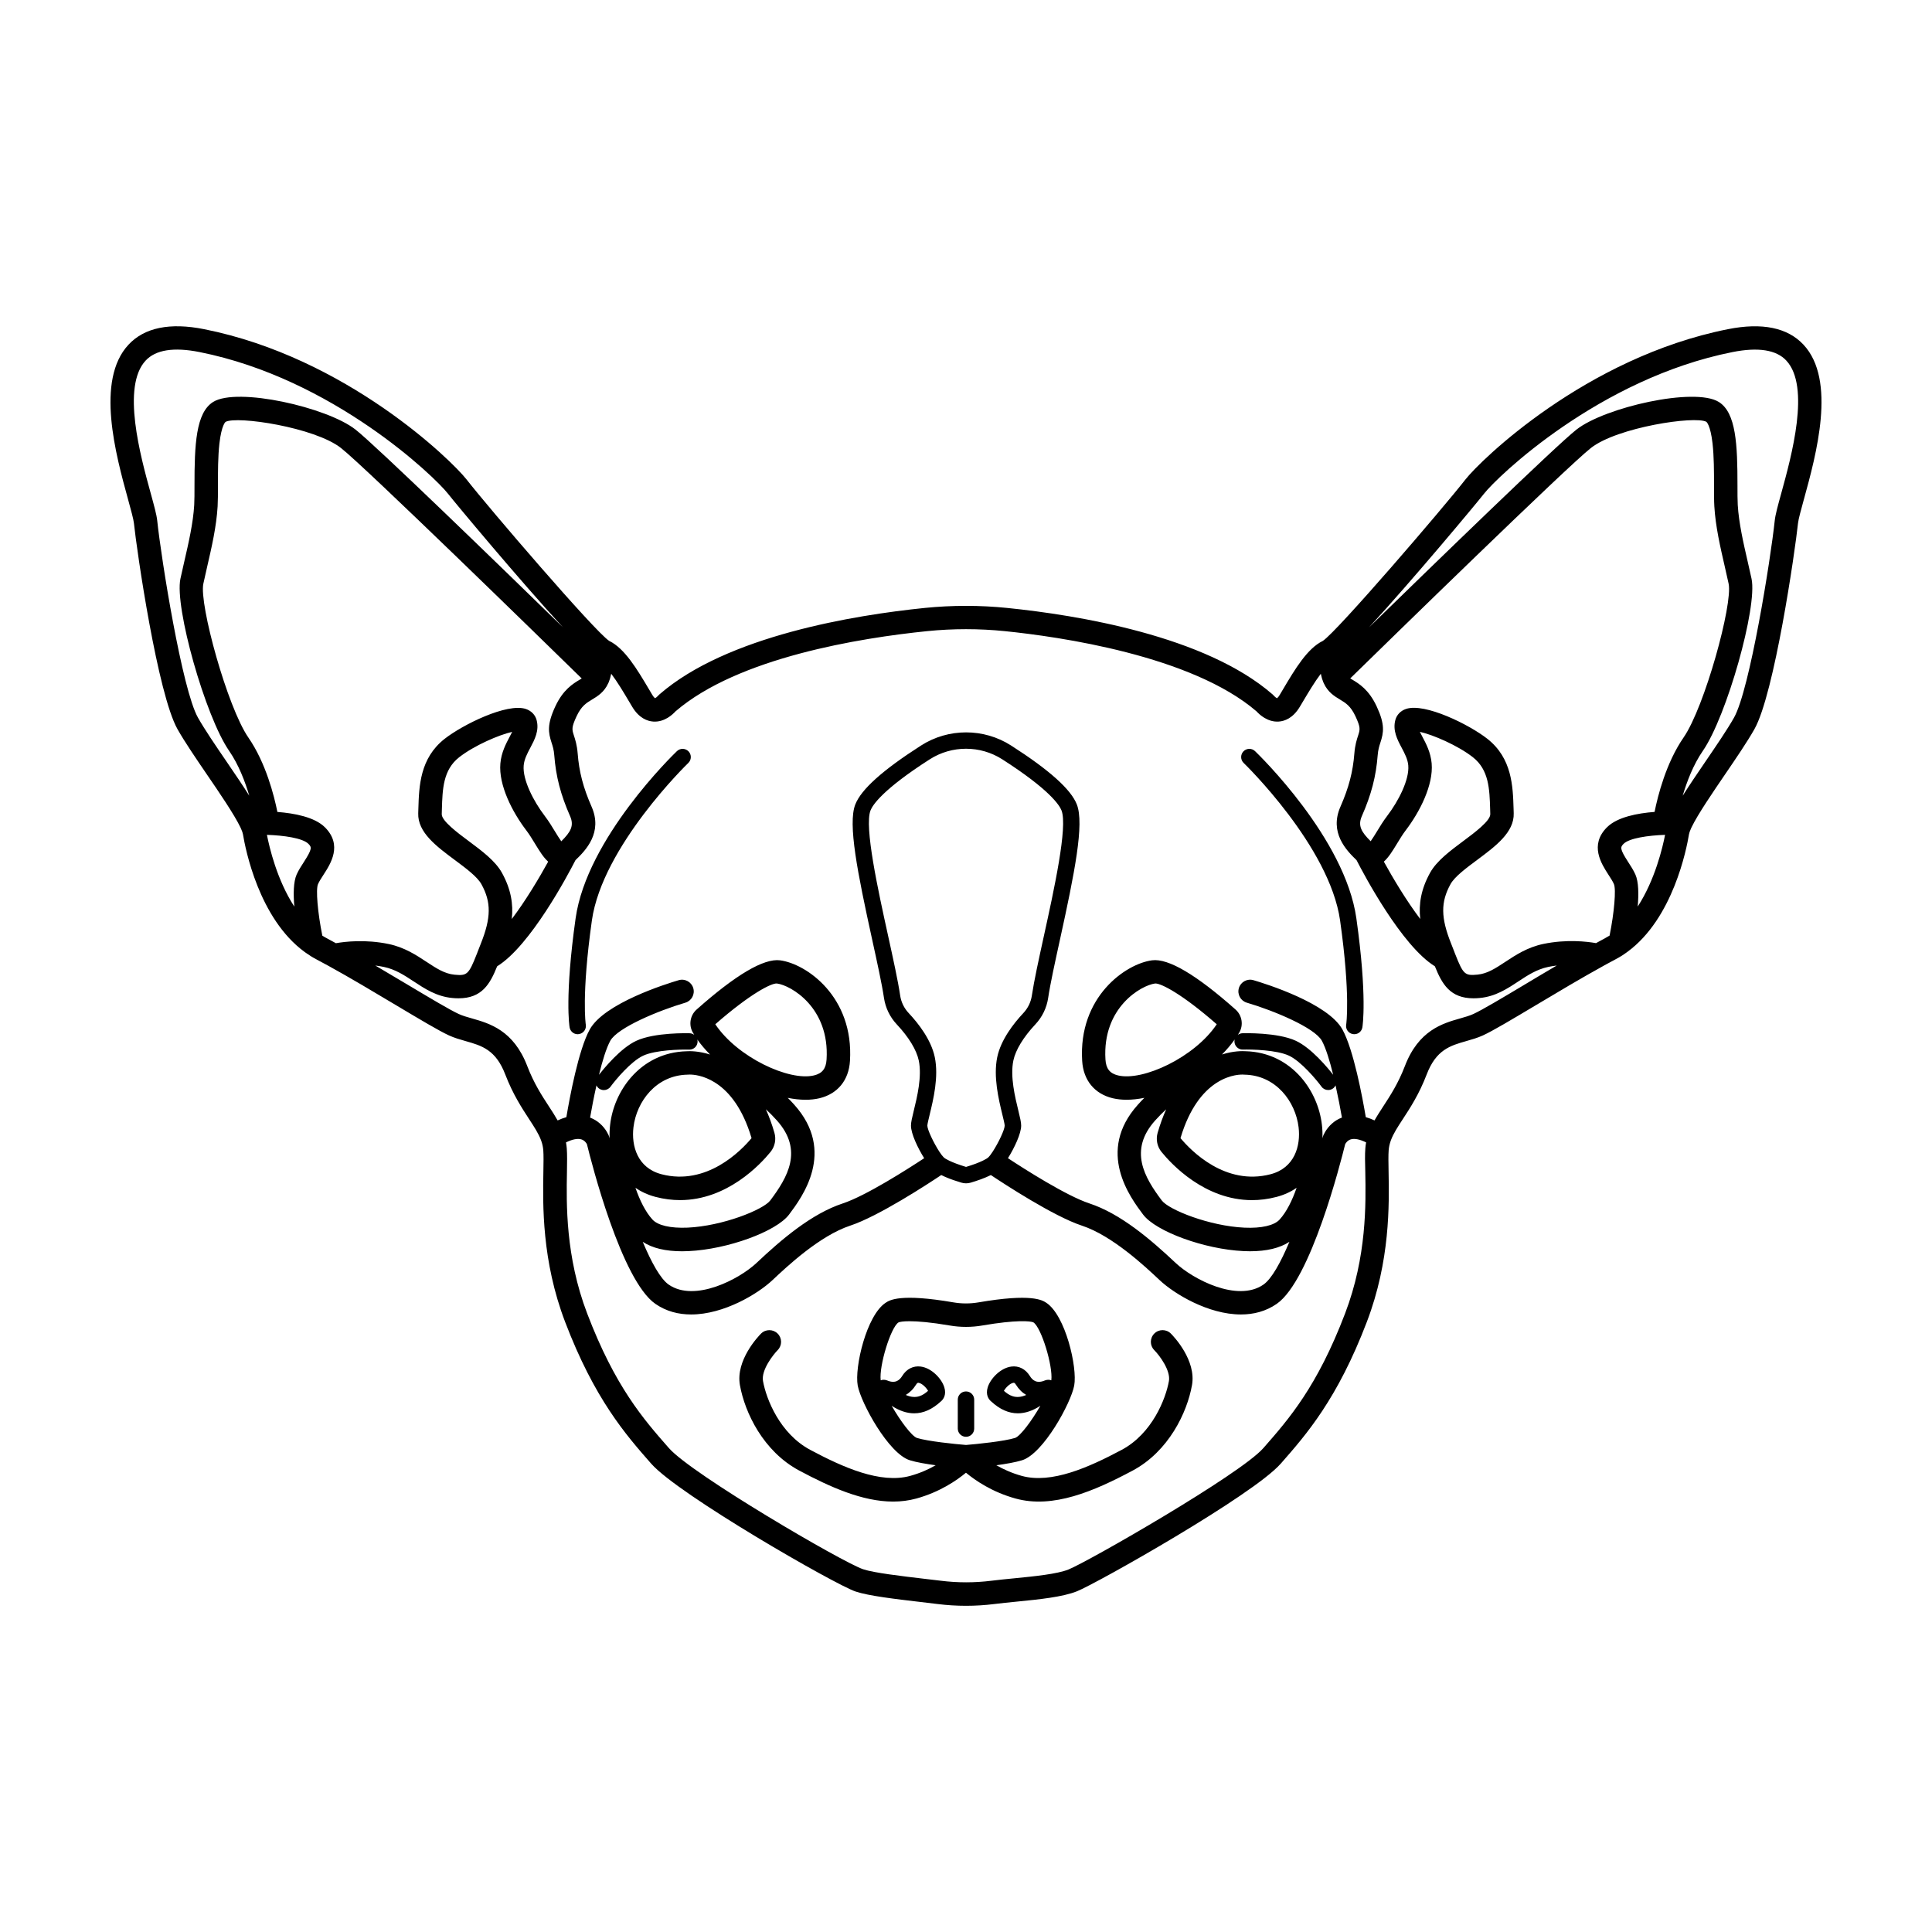 <?xml version="1.0" encoding="UTF-8"?>
<!-- Uploaded to: SVG Repo, www.svgrepo.com, Generator: SVG Repo Mixer Tools -->
<svg fill="#000000" width="800px" height="800px" version="1.1" viewBox="144 144 512 512" xmlns="http://www.w3.org/2000/svg">
 <path d="m297.09 418.08c-1.039 0-1.953-0.746-2.137-1.805-0.055-0.324-1.336-8.184 1.594-28.934 2.984-21.156 25.871-43.348 26.848-44.281 0.867-0.832 2.242-0.801 3.074 0.059 0.832 0.867 0.805 2.242-0.059 3.074-0.227 0.215-22.781 22.094-25.555 41.75-2.805 19.895-1.621 27.527-1.613 27.598 0.195 1.184-0.605 2.301-1.785 2.5-0.125 0.027-0.246 0.039-0.367 0.039zm207.95-1.805c0.055-0.324 1.336-8.184-1.594-28.934-2.984-21.156-25.871-43.348-26.848-44.281-0.867-0.832-2.242-0.805-3.074 0.059-0.832 0.867-0.805 2.242 0.059 3.074 0.227 0.215 22.781 22.094 25.555 41.75 2.805 19.895 1.621 27.527 1.613 27.594-0.203 1.184 0.59 2.309 1.773 2.508 0.125 0.02 0.246 0.031 0.371 0.031 1.047 0.008 1.965-0.742 2.144-1.801zm-45.152 94.812c-1.289 7.269-6.191 17.547-15.73 22.637-10.246 5.465-21.109 10.152-31.055 7.394-6.168-1.707-10.617-4.758-13.113-6.832-2.5 2.074-6.953 5.125-13.113 6.832-2.023 0.559-4.098 0.816-6.184 0.816-8.16 0-16.711-3.859-24.875-8.211-9.539-5.09-14.434-15.367-15.73-22.637-1.188-6.613 4.898-12.965 5.594-13.668 1.203-1.211 3.176-1.219 4.394-0.012 1.219 1.211 1.223 3.176 0.012 4.394-1.168 1.195-4.402 5.262-3.883 8.191 0.848 4.746 4.445 13.934 12.535 18.246 8.676 4.629 18.609 9.062 26.477 6.887 2.648-0.73 4.914-1.762 6.746-2.816-2.523-0.344-5.113-0.781-6.84-1.324-5.648-1.754-12.957-15.18-13.816-19.789-0.887-4.801 2.312-18.633 7.418-21.961 1.047-0.691 3.859-2.516 17.965-0.09 2.188 0.371 4.41 0.371 6.606 0 14.102-2.422 16.902-0.594 17.961 0.09 5.109 3.332 8.309 17.16 7.418 21.961-0.855 4.609-8.168 18.043-13.816 19.789-1.723 0.535-4.301 0.984-6.82 1.324 1.84 1.047 4.098 2.086 6.727 2.816 7.863 2.18 17.793-2.262 26.477-6.887 8.098-4.316 11.688-13.508 12.535-18.246 0.488-2.742-2.402-6.699-3.883-8.191-1.211-1.219-1.203-3.18 0.012-4.394s3.188-1.203 4.394 0.012c0.699 0.703 6.781 7.051 5.59 13.668zm-59.891 15.844c2.856-0.23 10.102-0.961 13.02-1.867 1.414-0.504 4.418-4.555 6.691-8.516-2.035 1.328-4.027 1.996-5.969 1.996-2.43 0-4.781-1.043-7.043-3.129l-0.156-0.137c-0.457-0.418-1.422-1.582-0.781-3.641 0.742-2.363 3.438-5.129 6.266-5.488 1.977-0.258 3.754 0.66 4.887 2.488 0.605 0.977 1.676 2.168 3.977 1.203 0.051-0.02 0.102-0.035 0.156-0.055 0.535-0.18 1.09-0.168 1.566 0.012 0.465-3.793-2.637-13.977-4.742-15.352-0.746-0.371-4.578-0.715-13.516 0.82-2.887 0.5-5.812 0.5-8.699 0-5.043-0.863-8.457-1.129-10.621-1.129-1.676 0-2.594 0.16-2.938 0.328-2.07 1.355-5.168 11.539-4.699 15.332 0.48-0.18 1.031-0.191 1.566-0.012 0.055 0.02 0.105 0.035 0.156 0.055 2.293 0.961 3.367-0.223 3.981-1.203 1.129-1.832 2.906-2.742 4.883-2.488 2.832 0.352 5.527 3.125 6.266 5.488 0.641 2.055-0.324 3.223-0.781 3.641l-0.156 0.137c-2.262 2.086-4.613 3.129-7.043 3.129-1.945 0-3.93-0.664-5.969-1.996 2.273 3.965 5.281 8.016 6.695 8.523 2.902 0.898 10.141 1.633 13.004 1.859zm-10.051-14.344c-0.406-0.766-1.512-1.926-2.449-2.117-0.207-0.035-0.383-0.074-0.719 0.457-0.754 1.219-1.688 2.137-2.746 2.746 2.871 1.277 4.664 0.023 5.914-1.086zm23.27-1.652c-0.336-0.539-0.508-0.504-0.719-0.465-0.938 0.191-2.035 1.355-2.449 2.117 1.25 1.102 3.043 2.363 5.914 1.09-1.059-0.609-1.992-1.527-2.746-2.742zm-11.043 11.656v-7.672c0-1.199-0.973-2.176-2.176-2.176s-2.176 0.973-2.176 2.176v7.672c0 1.199 0.973 2.176 2.176 2.176 1.203 0.004 2.176-0.969 2.176-2.176zm219.87-246.24c-0.73 2.684-1.438 5.219-1.547 6.273-0.777 7.418-6.281 45.297-11.566 54.629-1.918 3.387-4.906 7.766-7.793 12-3.125 4.586-7.195 10.535-8.832 13.941 0 0.004-0.004 0.012-0.012 0.023-0.074 0.156-0.141 0.301-0.207 0.449 0 0.004 0 0.012-0.004 0.02-0.262 0.578-0.422 1.059-0.484 1.422-0.637 3.859-4.219 22.289-16.309 31.137-0.07 0.055-0.137 0.105-0.211 0.152-0.918 0.672-1.891 1.281-2.906 1.812-0.977 0.516-1.977 1.059-3.004 1.617-0.023 0.012-0.047 0.023-0.059 0.035-0.086 0.051-0.176 0.102-0.266 0.152-5.793 3.195-12.137 6.977-17.844 10.387-6.348 3.785-11.359 6.777-13.969 7.977-1.441 0.664-2.957 1.094-4.418 1.512-4.301 1.223-8.02 2.289-10.539 8.887-1.988 5.188-4.375 8.844-6.289 11.77-1.387 2.117-2.508 3.844-3.168 5.602-0.023 0.082-0.051 0.156-0.082 0.23-0.273 0.789-0.453 1.582-0.523 2.434-0.102 1.336-0.07 3.352-0.023 5.672 0.16 8.828 0.43 23.598-5.758 39.824-7.805 20.453-16.051 29.859-22.68 37.418l-0.152 0.168c-7.301 8.328-48.758 31.727-53.984 33.812-3.84 1.535-10.004 2.152-15.977 2.742-2.102 0.211-4.086 0.402-5.949 0.641-2.484 0.312-4.988 0.465-7.492 0.465s-5.008-0.156-7.492-0.465c-1.414-0.18-2.941-0.359-4.516-0.539-6.766-0.797-13.766-1.617-17.242-2.777-5.422-1.809-46.984-25.695-54.156-33.871l-0.152-0.168c-6.629-7.562-14.879-16.965-22.68-37.418-6.188-16.227-5.918-31-5.758-39.824 0.047-2.324 0.074-4.336-0.023-5.672-0.07-0.852-0.246-1.648-0.523-2.434-0.023-0.074-0.055-0.156-0.082-0.23-0.66-1.758-1.785-3.488-3.168-5.602-1.914-2.934-4.297-6.586-6.289-11.77-2.523-6.606-6.238-7.668-10.539-8.887-1.461-0.418-2.977-0.848-4.418-1.512-2.609-1.199-7.621-4.191-13.969-7.977-5.738-3.43-12.125-7.246-17.949-10.449-1.098-0.605-2.176-1.184-3.223-1.738-1.02-0.535-1.988-1.145-2.906-1.812-0.074-0.047-0.141-0.102-0.211-0.152-12.086-8.848-15.672-27.277-16.309-31.137-0.059-0.367-0.23-0.855-0.488-1.438-0.059-0.141-0.133-0.297-0.207-0.453-0.004-0.004-0.004-0.012-0.004-0.012-1.637-3.406-5.707-9.367-8.844-13.949-2.887-4.238-5.875-8.613-7.793-12-5.285-9.332-10.793-47.211-11.566-54.629-0.109-1.059-0.816-3.594-1.547-6.273-3.25-11.809-8.688-31.574 0.105-41.016 4.219-4.539 10.965-5.926 20.043-4.117 37.656 7.488 65.609 34.77 69.555 39.832 5.875 7.543 33.922 40.215 37.77 42.762 0.004 0.004 0.004 0.012 0.012 0.012 0.02 0.004 0.031 0.02 0.051 0.023 4.086 2 7.34 7.473 10.484 12.766 0.297 0.508 0.605 1.012 0.898 1.512 0.316 0.527 0.578 0.781 0.711 0.883 0.223-0.086 0.609-0.379 0.836-0.645 0.109-0.141 0.215-0.242 0.352-0.359 17.836-15.523 51.723-21.02 70.332-22.914 7.234-0.73 14.586-0.73 21.82 0.004 18.605 1.891 52.48 7.379 70.328 22.91 0.137 0.117 0.266 0.246 0.379 0.395 0.207 0.238 0.59 0.527 0.812 0.613 0.133-0.102 0.395-0.352 0.711-0.883 0.293-0.5 0.594-1.004 0.898-1.512 3.144-5.297 6.398-10.766 10.484-12.766 0.02-0.004 0.035-0.02 0.059-0.035 3.844-2.551 31.891-35.223 37.77-42.762 3.945-5.062 31.895-32.344 69.555-39.832 9.074-1.809 15.82-0.422 20.043 4.117 8.781 9.422 3.344 29.184 0.094 40.996zm-411.98 78.527c-1.113-3.762-2.82-8.246-5.352-11.91-6.312-9.141-14.504-38.109-12.898-45.594 0.324-1.477 0.664-2.984 1.012-4.5 1.164-5.043 2.363-10.262 2.644-15.059 0.074-1.301 0.074-3.09 0.074-5.152-0.004-10.801 0.352-19.297 4.957-22.152 6.398-3.969 30.215 1.414 37.727 7.34 5.523 4.352 37.438 35.32 54.957 52.391-11.402-12.367-28.602-33.016-30.445-35.383-3.5-4.5-30.535-30.535-65.863-37.559-6.82-1.359-11.629-0.605-14.281 2.258-6.43 6.906-1.379 25.277 1.336 35.141 0.91 3.309 1.57 5.707 1.734 7.269 1.066 10.137 6.594 44.797 10.797 52.215 1.789 3.164 4.699 7.438 7.523 11.566 2.41 3.519 4.449 6.543 6.078 9.129zm15.668 12.746c-1.527-1.527-6.551-2.238-10.992-2.379 0.641 3.281 2.648 11.926 7.262 19.016-0.289-3.316-0.242-6.578 0.609-8.5 0.523-1.168 1.223-2.258 1.91-3.309 2.258-3.504 2.094-3.945 1.211-4.828zm21.262 26.547c4.207 0.883 7.316 2.934 10.062 4.746 2.559 1.684 4.766 3.144 7.394 3.387 3.289 0.312 3.754 0.004 5.883-5.43 0.023-0.07 0.051-0.137 0.082-0.195 0.055-0.168 0.125-0.344 0.195-0.523 0.258-0.648 0.523-1.336 0.805-2.055 2.75-6.879 2.797-11.008 0.168-15.773-1.102-2-4.152-4.262-7.094-6.449-4.828-3.594-9.828-7.305-9.652-12.348l0.035-1.203c0.18-5.953 0.398-13.375 6.953-18.523 4.758-3.738 16.551-9.586 21.531-7.918 1.441 0.48 2.481 1.551 2.852 2.938 0.746 2.797-0.535 5.203-1.664 7.332-0.832 1.57-1.621 3.059-1.762 4.715-0.324 3.742 2.57 9.418 5.594 13.375 1.039 1.367 1.945 2.852 2.742 4.168 0.48 0.777 1.102 1.809 1.629 2.539 2.484-2.473 3.457-4.117 2.328-6.676-2.504-5.688-3.758-10.516-4.188-16.133-0.117-1.473-0.402-2.371-0.715-3.324-0.863-2.672-1.258-4.781 0.992-9.617 2.074-4.445 4.656-5.996 6.535-7.125 0.168-0.102 0.324-0.191 0.465-0.277-10.535-10.297-57.309-55.957-63.777-61.059-6.988-5.512-27.625-8.594-30.613-6.938 0 0.004-1.059 0.789-1.621 5.684-0.398 3.492-0.398 7.578-0.395 11.191 0 2.168 0 4.035-0.086 5.516-0.312 5.316-1.57 10.793-2.793 16.086-0.344 1.492-0.684 2.961-0.992 4.418-1.152 5.352 6.344 32.656 11.934 40.758 4.644 6.727 6.84 15.469 7.688 19.715 4.504 0.348 9.883 1.355 12.605 4.074 4.711 4.711 1.516 9.648-0.398 12.594-0.578 0.887-1.117 1.734-1.441 2.457-0.621 1.391-0.086 7.594 1.145 13.66 0.422 0.266 0.852 0.523 1.301 0.754 0.75 0.398 1.523 0.812 2.297 1.246 2.375-0.422 7.828-1.066 13.977 0.215zm32.633-6.621c3.648-4.805 7.227-10.809 9.645-15.199-1.273-1.137-2.316-2.852-3.457-4.715-0.754-1.246-1.535-2.527-2.379-3.633-3.633-4.769-7.336-11.914-6.832-17.68 0.258-2.91 1.477-5.223 2.465-7.082 0.211-0.398 0.449-0.852 0.66-1.285-3.406 0.75-10.055 3.594-14.055 6.734-4.262 3.352-4.41 8.434-4.57 13.816l-0.035 1.246c-0.059 1.785 4.273 5.008 7.148 7.144 3.473 2.586 7.07 5.254 8.82 8.434 2.375 4.312 3.031 8.258 2.59 12.219zm226.2 60.781c0.047-0.551 0.109-1.074 0.207-1.582-1.664-0.82-3.066-1.102-4.055-0.805-0.871 0.262-1.336 0.977-1.492 1.273-1.195 4.852-9.129 36.074-18.137 42.316-2.902 2.012-6.168 2.816-9.488 2.816-8.672 0-17.699-5.477-21.555-9.109-3.742-3.523-12.504-11.766-20.586-14.43-7.473-2.457-20.609-11.059-24.133-13.406-1.652 0.828-3.664 1.516-5.34 2.012-0.402 0.117-0.82 0.18-1.234 0.18-0.414 0-0.828-0.059-1.23-0.18-1.34-0.398-2.887-0.91-4.297-1.527-0.363-0.156-0.711-0.316-1.043-0.488-3.512 2.348-16.668 10.953-24.137 13.41-8.082 2.664-16.844 10.906-20.586 14.43-3.848 3.629-12.883 9.109-21.555 9.109-3.316 0-6.586-0.801-9.488-2.816-9.008-6.242-16.949-37.465-18.137-42.316-0.156-0.297-0.621-1.012-1.492-1.273-0.992-0.297-2.398-0.012-4.055 0.805 0.09 0.508 0.16 1.039 0.207 1.582 0.125 1.629 0.086 3.672 0.047 6.258-0.156 8.379-0.406 22.395 5.356 37.492 7.406 19.418 14.914 27.988 21.543 35.543l0.152 0.168c6.047 6.887 45.996 30.258 51.449 32.078 2.871 0.957 10.152 1.809 15.996 2.5 1.594 0.188 3.129 0.367 4.566 0.539 4.457 0.559 8.988 0.559 13.445 0 1.941-0.242 4.055-0.449 6.102-0.648 5.281-0.523 11.27-1.117 14.289-2.324 5.254-2.106 45.566-25.242 51.617-32.137l0.152-0.168c6.629-7.562 14.137-16.125 21.543-35.543 5.762-15.098 5.512-29.113 5.356-37.492-0.074-2.594-0.117-4.641 0.012-6.266zm-176.96-28.27c-0.035 1.18-0.996 2.106-2.176 2.106h-0.059c-2.289-0.07-8.914 0.082-12.184 1.598-3.246 1.5-7.356 6.453-8.664 8.238-0.43 0.578-1.09 0.883-1.754 0.883-0.453 0-0.902-0.137-1.289-0.422-0.297-0.223-0.527-0.508-0.672-0.828-0.684 3.062-1.27 6.125-1.688 8.539 1.062 0.398 1.918 0.961 2.606 1.57 1.633 1.422 2.301 3.09 2.402 3.352 0.047 0.117 0.082 0.242 0.109 0.363 0.02 0.086 0.047 0.168 0.059 0.258-0.055-1.195-0.012-2.434 0.141-3.715 0.527-4.445 2.434-8.934 5.523-12.473 3.496-4.016 8.523-6.805 14.816-6.938 0.664-0.047 3.047-0.109 6.133 0.871-1.254-1.27-2.394-2.606-3.375-3.981 0.051 0.176 0.078 0.371 0.07 0.578zm19.344 29.199c-2.684 3.305-11.496 12.781-23.992 12.781-2.062 0-4.223-0.258-6.481-0.848-2-0.523-3.789-1.34-5.34-2.422 1.152 3.336 2.641 6.363 4.5 8.41 1.422 1.578 4.82 2.352 9.324 2.156 9.27-0.422 20.051-4.734 21.914-7.211 4.57-6.106 8.855-13.281 1.727-21.219-0.992-1.102-1.965-2.082-2.902-2.938 0.832 1.844 1.598 3.914 2.266 6.223 0.516 1.766 0.125 3.656-1.016 5.066zm11.504-20.262c2.188-0.527 3.188-1.793 3.336-4.231 0.852-13.777-9.488-19.648-13.141-20.129-1.422-0.156-7.043 2.66-16.348 10.801 5.875 8.785 19.602 15.145 26.152 13.559zm-26.25 1.883c-0.004-0.004-0.012-0.012-0.02-0.012l-0.012-0.012c-3.039-1.898-5.688-2.086-6.629-2.086-0.188 0-0.301 0.004-0.348 0.012-0.082 0.004-0.137 0.012-0.215 0.012-8.352 0.137-13.551 7.117-14.367 13.941-0.59 4.934 1.047 10.793 7.438 12.453 11.969 3.117 21.039-6.191 23.859-9.574-2.367-7.969-5.945-12.184-9.191-14.402-0.004 0-0.012 0-0.02-0.004-0.004 0-0.012 0-0.012-0.012-0.164-0.121-0.324-0.227-0.484-0.316zm56.914 8.488c-0.277 1.129-0.621 2.535-0.621 2.934 0 1.09 1.699 4.621 3.152 6.856 0.422 0.66 0.832 1.203 1.176 1.543 0.23 0.238 0.742 0.543 1.512 0.91 1.023 0.488 2.523 1.062 4.41 1.629h0.004c1.891-0.559 3.371-1.137 4.402-1.629 0.77-0.367 1.281-0.684 1.512-0.91 0.344-0.336 0.75-0.883 1.176-1.543 1.461-2.238 3.152-5.769 3.152-6.863 0-0.395-0.344-1.793-0.621-2.926-0.969-3.996-2.434-10.031-1.352-15.219 0.957-4.57 4.289-8.871 6.914-11.672 1.219-1.301 1.996-2.898 2.258-4.637 0.586-3.926 1.84-9.648 3.168-15.703 2.695-12.27 6.387-29.059 4.691-33.371-0.551-1.395-3.168-5.512-15.703-13.543-5.836-3.734-13.367-3.734-19.207 0-12.535 8.031-15.156 12.141-15.703 13.543-1.699 4.312 1.996 21.109 4.691 33.371 1.328 6.051 2.586 11.766 3.168 15.699 0.262 1.738 1.043 3.352 2.262 4.644 2.629 2.801 5.949 7.098 6.906 11.668 1.086 5.188-0.379 11.227-1.348 15.219zm80.766-19.309c-0.004-0.195 0.012-0.398 0.059-0.586-0.984 1.379-2.109 2.711-3.367 3.977 3.082-0.984 5.465-0.91 6.133-0.871 6.293 0.133 11.316 2.926 14.816 6.938 3.09 3.543 4.992 8.031 5.523 12.473 0.156 1.281 0.195 2.523 0.141 3.715 0.02-0.086 0.047-0.168 0.059-0.258 0.031-0.117 0.07-0.242 0.109-0.363 0.102-0.262 0.77-1.926 2.402-3.352 0.684-0.609 1.543-1.176 2.606-1.57-0.422-2.418-1.008-5.473-1.688-8.535-0.152 0.316-0.371 0.594-0.672 0.82-0.395 0.289-0.836 0.422-1.289 0.422-0.664 0-1.324-0.301-1.754-0.883-1.309-1.785-5.43-6.742-8.664-8.238-3.269-1.516-9.898-1.664-12.184-1.598-1.172 0.039-2.191-0.891-2.231-2.09zm-4.723 10.895c-0.004 0.004-0.02 0.012-0.023 0.02-0.004 0.004-0.012 0.004-0.02 0.012-0.02 0.004-0.035 0.02-0.055 0.031-0.059 0.047-0.117 0.082-0.18 0.117-3.273 2.207-6.906 6.418-9.301 14.48 2.82 3.379 11.891 12.695 23.859 9.574 6.387-1.664 8.027-7.523 7.438-12.453-0.812-6.82-6.016-13.805-14.367-13.941-0.074 0-0.152-0.004-0.223-0.012-0.281-0.027-3.445-0.195-7.129 2.172zm0.027-15.512c-9.059-7.934-14.645-10.809-16.227-10.809-0.047 0-0.086 0.004-0.125 0.004-3.652 0.48-13.992 6.348-13.141 20.129 0.152 2.434 1.148 3.703 3.336 4.231 6.551 1.586 20.281-4.773 26.156-13.555zm-16.297 25.469c-7.129 7.941-2.848 15.113 1.727 21.219 1.863 2.481 12.645 6.793 21.914 7.211 4.504 0.207 7.898-0.578 9.324-2.156 1.859-2.051 3.34-5.074 4.5-8.41-1.551 1.082-3.34 1.898-5.34 2.422-2.258 0.59-4.418 0.848-6.481 0.848-12.496 0-21.305-9.48-23.992-12.781-1.145-1.41-1.527-3.301-1.02-5.062 0.672-2.312 1.438-4.379 2.266-6.223-0.941 0.852-1.906 1.832-2.898 2.934zm106.39-41.035c-0.742 0.086-1.492 0.211-2.262 0.371-3.043 0.641-5.41 2.195-7.918 3.848-2.977 1.965-6.055 3.996-10.23 4.383-0.578 0.055-1.117 0.082-1.633 0.082-6.219 0-8.348-3.789-10.238-8.48-8.801-5.43-18.75-24.207-20.762-28.133-2.75-2.641-7.273-7.332-4.258-14.191 2.207-5.012 3.305-9.23 3.68-14.102 0.176-2.211 0.645-3.684 1.004-4.758 0.504-1.57 0.676-2.102-0.715-5.082-1.273-2.727-2.59-3.516-4.109-4.434-1.465-0.883-3.211-1.941-4.293-4.336-0.047-0.09-0.086-0.18-0.125-0.273-0.242-0.586-0.449-1.25-0.605-2l-0.047-0.223c-1.629 2.141-3.289 4.938-4.656 7.231-0.301 0.516-0.609 1.031-0.91 1.527-1.82 3.039-4.031 3.805-5.57 3.914-2.961 0.211-5.176-1.898-5.883-2.684-17.227-14.828-52.383-19.82-66.719-21.277-6.828-0.695-13.75-0.695-20.566-0.004-17.82 1.812-50.133 6.988-66.73 21.281-0.711 0.781-2.906 2.898-5.883 2.684-1.543-0.109-3.754-0.875-5.57-3.914-0.301-0.5-0.609-1.012-0.91-1.527-1.359-2.293-3.023-5.09-4.656-7.231l-0.047 0.223c-0.156 0.75-0.363 1.414-0.605 2-0.004 0.012-0.004 0.02-0.012 0.031-0.035 0.098-0.082 0.18-0.125 0.266-1.082 2.379-2.82 3.43-4.281 4.312-1.523 0.922-2.836 1.707-4.109 4.434-1.391 2.984-1.219 3.512-0.715 5.082 0.352 1.074 0.828 2.551 1.004 4.758 0.371 4.871 1.473 9.09 3.68 14.102 3.019 6.863-1.5 11.551-4.258 14.191-2.004 3.926-11.957 22.707-20.762 28.133-1.891 4.691-4.019 8.48-10.238 8.48-0.516 0-1.059-0.023-1.633-0.082-4.176-0.395-7.254-2.422-10.23-4.383-2.508-1.652-4.875-3.211-7.918-3.848-0.77-0.16-1.523-0.289-2.262-0.371 2.969 1.738 5.926 3.5 8.727 5.176 5.941 3.547 11.074 6.609 13.383 7.668 1.008 0.465 2.231 0.816 3.523 1.18 4.644 1.324 11.008 3.141 14.641 12.645 1.754 4.566 3.84 7.769 5.684 10.594 0.848 1.301 1.652 2.535 2.352 3.785 0.789-0.367 1.566-0.648 2.316-0.863 0.883-5.25 3.219-17.836 6.184-23.219 3.84-6.984 20.324-12.121 23.59-13.082 1.648-0.484 3.375 0.457 3.859 2.106 0.484 1.648-0.457 3.375-2.106 3.859-7.098 2.086-17.973 6.606-19.895 10.105-1.043 1.91-2.082 5.305-2.988 9.004 1.391-1.789 5.754-7.094 9.895-9.012 4.871-2.262 13.766-2.004 14.137-1.996 0.457 0.012 0.883 0.176 1.223 0.43-0.117-0.188-0.23-0.371-0.344-0.559-1.199-2.012-0.789-4.606 0.961-6.16 10.367-9.215 17.809-13.594 22.102-13.043 6.984 0.902 19.594 9.652 18.539 26.668-0.316 5.117-3.258 8.715-8.074 9.883-1.145 0.273-2.383 0.406-3.684 0.406-1.5 0-3.094-0.18-4.727-0.508 0.57 0.57 1.145 1.18 1.723 1.82 11.141 12.41 2.047 24.535-1.379 29.105-3.387 4.508-16.312 9.219-26.602 9.688-0.59 0.023-1.168 0.047-1.727 0.047-4.418 0-7.914-0.836-10.449-2.504 2.312 5.5 4.715 9.836 6.879 11.336 6.902 4.781 18.738-1.473 23.246-5.715 6.676-6.289 14.621-13.082 22.902-15.805 6.074-2 17.141-9.07 21.555-11.977-1.707-2.734-3.5-6.508-3.5-8.637 0-0.902 0.293-2.109 0.742-3.949 0.883-3.617 2.211-9.074 1.324-13.305-0.586-2.793-2.648-6.191-5.828-9.578-1.824-1.949-2.992-4.363-3.387-6.984-0.562-3.785-1.809-9.43-3.117-15.406-3.898-17.773-6.508-30.746-4.488-35.891 1.57-4.004 7.269-9.113 17.41-15.609 7.254-4.656 16.637-4.656 23.895 0 10.141 6.5 15.836 11.602 17.406 15.609 2.019 5.144-0.59 18.121-4.488 35.891-1.309 5.981-2.555 11.629-3.117 15.418-0.395 2.609-1.559 5.019-3.379 6.961-3.176 3.387-5.25 6.793-5.836 9.586-0.887 4.231 0.441 9.688 1.324 13.305 0.449 1.84 0.742 3.047 0.742 3.949 0 2.125-1.793 5.898-3.5 8.637 4.41 2.902 15.48 9.969 21.562 11.977 8.273 2.719 16.219 9.516 22.898 15.805 4.508 4.242 16.344 10.5 23.246 5.715 2.16-1.5 4.566-5.836 6.879-11.336-2.535 1.664-6.031 2.5-10.449 2.504-0.559 0-1.137-0.02-1.727-0.047-10.289-0.473-23.215-5.18-26.602-9.688-3.422-4.566-12.516-16.691-1.379-29.105 0.578-0.641 1.148-1.25 1.723-1.82-1.633 0.328-3.223 0.508-4.727 0.508-1.305 0-2.535-0.137-3.684-0.406-4.816-1.168-7.758-4.766-8.074-9.883-1.047-17.012 11.562-25.766 18.539-26.668 4.312-0.551 11.734 3.836 22.102 13.043 1.754 1.559 2.16 4.152 0.961 6.16-0.109 0.188-0.223 0.371-0.348 0.559 0.344-0.258 0.77-0.418 1.23-0.43 0.371-0.012 9.273-0.266 14.137 1.996 4.141 1.918 8.504 7.227 9.895 9.012-0.906-3.699-1.945-7.094-2.988-9.004-1.926-3.5-12.797-8.02-19.895-10.105-1.648-0.484-2.59-2.211-2.106-3.859 0.484-1.648 2.211-2.59 3.859-2.106 3.258 0.961 19.75 6.102 23.59 13.082 2.961 5.387 5.301 17.973 6.184 23.219 0.75 0.211 1.527 0.5 2.316 0.863 0.699-1.25 1.512-2.484 2.352-3.785 1.844-2.828 3.93-6.031 5.684-10.594 3.633-9.512 9.996-11.324 14.641-12.645 1.289-0.367 2.516-0.715 3.523-1.18 2.301-1.059 7.441-4.117 13.383-7.668 2.777-1.672 5.734-3.434 8.703-5.172zm-39.973-35.883c-0.848 1.102-1.621 2.394-2.379 3.633-1.137 1.863-2.18 3.578-3.457 4.715 2.418 4.394 5.996 10.395 9.645 15.199-0.441-3.949 0.207-7.898 2.594-12.223 1.754-3.18 5.352-5.848 8.82-8.434 2.875-2.137 7.215-5.359 7.148-7.144l-0.035-1.246c-0.16-5.379-0.312-10.469-4.57-13.816-4-3.144-10.645-5.981-14.055-6.734 0.211 0.434 0.449 0.887 0.66 1.285 0.988 1.859 2.211 4.168 2.465 7.082 0.496 5.769-3.203 12.914-6.836 17.684zm53.305-0.758c2.719-2.719 8.102-3.727 12.605-4.07 0.852-4.246 3.039-12.988 7.688-19.723 5.594-8.102 13.09-35.406 11.934-40.758-0.312-1.449-0.648-2.926-0.992-4.418-1.219-5.301-2.481-10.77-2.793-16.086-0.086-1.477-0.086-3.352-0.086-5.516 0.004-3.606 0.004-7.699-0.395-11.191-0.562-4.898-1.621-5.68-1.633-5.688-2.977-1.652-23.613 1.438-30.602 6.941-6.469 5.098-53.242 50.758-63.777 61.059 0.141 0.086 0.297 0.18 0.465 0.277 1.883 1.129 4.457 2.684 6.535 7.125 2.258 4.832 1.859 6.941 0.992 9.617-0.312 0.953-0.594 1.848-0.715 3.324-0.43 5.617-1.684 10.445-4.188 16.133-1.125 2.559-0.156 4.207 2.328 6.676 0.523-0.73 1.148-1.762 1.629-2.539 0.797-1.316 1.703-2.801 2.742-4.168 3.019-3.953 5.914-9.629 5.594-13.375-0.141-1.656-0.934-3.144-1.762-4.715-1.129-2.125-2.41-4.535-1.664-7.332 0.371-1.387 1.41-2.457 2.852-2.938 4.988-1.664 16.777 4.18 21.527 7.918 6.555 5.148 6.769 12.566 6.953 18.523l0.035 1.203c0.176 5.043-4.828 8.762-9.652 12.348-2.941 2.188-5.992 4.449-7.094 6.449-2.629 4.766-2.586 8.898 0.168 15.773 0.289 0.719 0.555 1.406 0.805 2.055 0.074 0.18 0.141 0.352 0.195 0.523 0.031 0.059 0.055 0.133 0.082 0.195 2.133 5.438 2.59 5.738 5.883 5.43 2.637-0.242 4.836-1.703 7.394-3.387 2.746-1.812 5.859-3.863 10.062-4.746 6.152-1.281 11.602-0.637 13.969-0.215 0.777-0.43 1.547-0.848 2.297-1.246 0.449-0.238 0.875-0.488 1.301-0.754 1.23-6.07 1.762-12.27 1.145-13.66-0.324-0.727-0.863-1.57-1.441-2.457-1.902-2.949-5.09-7.887-0.387-12.59zm15.387 2.008c-4.453 0.152-9.473 0.863-10.992 2.379-0.883 0.883-1.047 1.324 1.219 4.828 0.684 1.059 1.387 2.141 1.91 3.309 0.852 1.918 0.898 5.176 0.613 8.484 4.602-7.086 6.613-15.719 7.25-19zm32.141-125.68c-2.648-2.856-7.461-3.617-14.281-2.258-35.328 7.019-62.363 33.059-65.863 37.559-1.844 2.367-19.043 23.016-30.445 35.383 17.516-17.07 49.43-48.039 54.949-52.391 7.516-5.926 31.332-11.316 37.73-7.34 4.606 2.856 4.961 11.352 4.957 22.152 0 2.07 0 3.859 0.074 5.152 0.289 4.797 1.484 10.016 2.644 15.059 0.348 1.516 0.691 3.019 1.012 4.5 1.605 7.488-6.586 36.457-12.898 45.594-2.527 3.656-4.238 8.141-5.352 11.91 1.629-2.586 3.672-5.606 6.074-9.125 2.82-4.133 5.734-8.402 7.523-11.566 4.195-7.418 9.73-42.078 10.797-52.215 0.16-1.559 0.82-3.953 1.734-7.269 2.719-9.871 7.769-28.238 1.344-35.145z"/>
</svg>